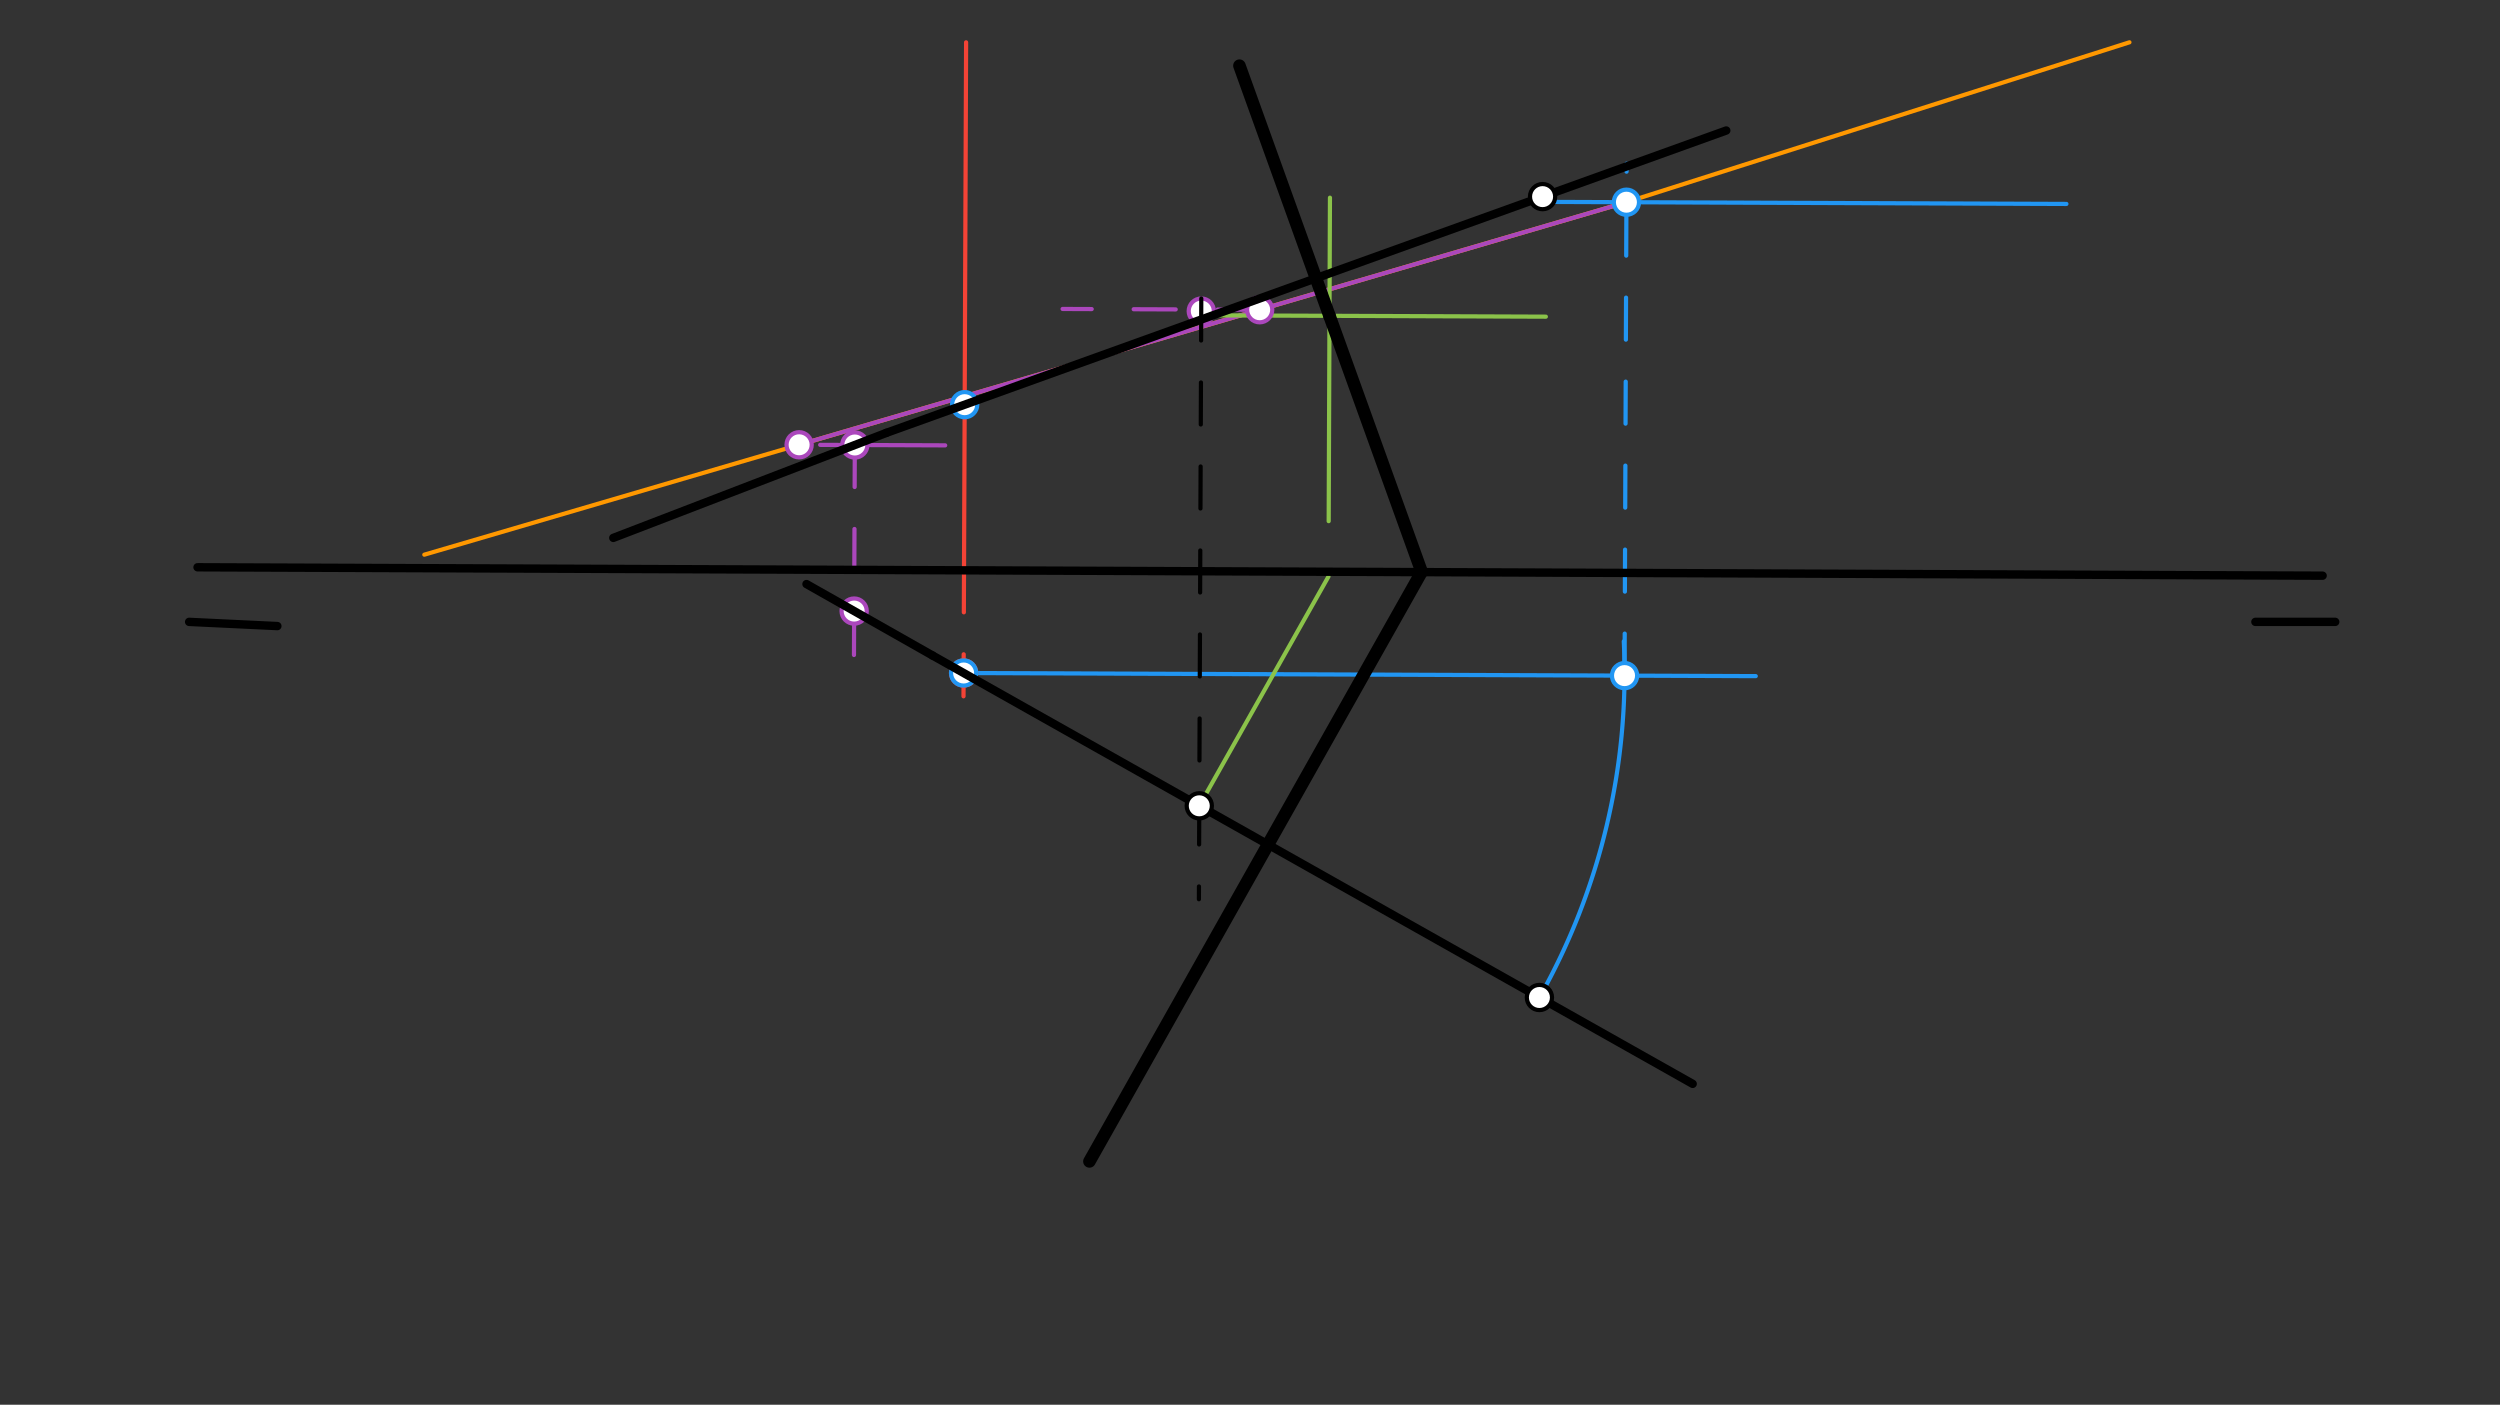 <svg xmlns="http://www.w3.org/2000/svg" class="svg--1it" height="100%" preserveAspectRatio="xMidYMid meet" viewBox="0 0 595.276 334.488" width="100%"><rect x="0" y="0" width="595.276" height="334.488" fill="#333333" stroke="none"/><defs><marker id="marker-arrow" markerHeight="16" markerUnits="userSpaceOnUse" markerWidth="24" orient="auto-start-reverse" refX="24" refY="4" viewBox="0 0 24 8"><path d="M 0 0 L 24 4 L 0 8 z" stroke="inherit"></path></marker></defs><g class="aux-layer--1FB"><g class="element--2qn"><line stroke="#F44336" stroke-dasharray="none" stroke-linecap="round" stroke-width="1" x1="230.038" x2="229.541" y1="10.075" y2="135.796"></line></g><g class="element--2qn"><line stroke="#F44336" stroke-dasharray="10" stroke-linecap="round" stroke-width="1" x1="229.541" x2="229.401" y1="135.796" y2="171.084"></line></g><g class="element--2qn"><line stroke="#2196F3" stroke-dasharray="none" stroke-linecap="round" stroke-width="1" x1="229.444" x2="418.062" y1="160.249" y2="160.994"></line></g><g class="element--2qn"><path d="M 366.551 237.514 A 157.38 157.38 0 0 0 386.643 152.717" fill="none" stroke="#2196F3" stroke-dasharray="none" stroke-linecap="round" stroke-width="1"></path></g><g class="element--2qn"><line stroke="#2196F3" stroke-dasharray="none" stroke-linecap="round" stroke-width="1" x1="369.038" x2="492.032" y1="48.075" y2="48.561"></line></g><g class="element--2qn"><line stroke="#2196F3" stroke-dasharray="10" stroke-linecap="round" stroke-width="1" x1="386.822" x2="387.304" y1="160.871" y2="38.966"></line></g><g class="element--2qn"><line stroke="#FF9800" stroke-dasharray="none" stroke-linecap="round" stroke-width="1" x1="387.268" x2="101.038" y1="48.147" y2="132.075"></line></g><g class="element--2qn"><line stroke="#FF9800" stroke-dasharray="none" stroke-linecap="round" stroke-width="1" x1="387.268" x2="507.038" y1="48.147" y2="10.075"></line></g><g class="element--2qn"><line stroke="#AB47BC" stroke-dasharray="none" stroke-linecap="round" stroke-width="1" x1="387.268" x2="190.281" y1="48.147" y2="105.907"></line></g><g class="element--2qn"><line stroke="#AB47BC" stroke-dasharray="none" stroke-linecap="round" stroke-width="1" x1="195.291" x2="225.057" y1="105.927" y2="106.045"></line></g><g class="element--2qn"><line stroke="#AB47BC" stroke-dasharray="10" stroke-linecap="round" stroke-width="1" x1="203.538" x2="203.336" y1="105.959" y2="157.068"></line></g><g class="element--2qn"><line stroke="#AB47BC" stroke-dasharray="10" stroke-linecap="round" stroke-width="1" x1="299.943" x2="253.016" y1="73.752" y2="73.567"></line></g><g class="element--2qn"><line stroke="#8BC34A" stroke-dasharray="none" stroke-linecap="round" stroke-width="1" x1="285.56" x2="316.32" y1="191.872" y2="137.289"></line></g><g class="element--2qn"><line stroke="#8BC34A" stroke-dasharray="none" stroke-linecap="round" stroke-width="1" x1="286.037" x2="368.08" y1="75.079" y2="75.403"></line></g><g class="element--2qn"><line stroke="#8BC34A" stroke-dasharray="none" stroke-linecap="round" stroke-width="1" x1="316.372" x2="316.676" y1="124.092" y2="47.074"></line></g><g class="element--2qn"><circle cx="229.444" cy="160.249" r="3" stroke="#F44336" stroke-width="1" fill="#ffffff"></circle>}</g><g class="element--2qn"><circle cx="229.696" cy="96.358" r="3" stroke="#2196F3" stroke-width="1" fill="#ffffff"></circle>}</g><g class="element--2qn"><circle cx="229.444" cy="160.249" r="3" stroke="#2196F3" stroke-width="1" fill="#ffffff"></circle>}</g><g class="element--2qn"><circle cx="386.822" cy="160.871" r="3" stroke="#2196F3" stroke-width="1" fill="#ffffff"></circle>}</g><g class="element--2qn"><circle cx="387.268" cy="48.147" r="3" stroke="#2196F3" stroke-width="1" fill="#ffffff"></circle>}</g><g class="element--2qn"><circle cx="190.281" cy="105.907" r="3" stroke="#AB47BC" stroke-width="1" fill="#ffffff"></circle>}</g><g class="element--2qn"><circle cx="203.538" cy="105.959" r="3" stroke="#AB47BC" stroke-width="1" fill="#ffffff"></circle>}</g><g class="element--2qn"><circle cx="203.382" cy="145.503" r="3" stroke="#AB47BC" stroke-width="1" fill="#ffffff"></circle>}</g><g class="element--2qn"><circle cx="299.943" cy="73.752" r="3" stroke="#AB47BC" stroke-width="1" fill="#ffffff"></circle>}</g><g class="element--2qn"><circle cx="286.038" cy="74.075" r="3" stroke="#AB47BC" stroke-width="1" fill="#ffffff"></circle>}</g></g><g class="main-layer--3Vd"><g class="element--2qn"><line stroke="#000000" stroke-dasharray="none" stroke-linecap="round" stroke-width="2" x1="47.038" x2="553.038" y1="135.075" y2="137.075"></line></g><g class="element--2qn"><line stroke="#000000" stroke-dasharray="none" stroke-linecap="round" stroke-width="2" x1="45.038" x2="66.038" y1="148.075" y2="149.075"></line></g><g class="element--2qn"><line stroke="#000000" stroke-dasharray="none" stroke-linecap="round" stroke-width="2" x1="537.038" x2="556.038" y1="148.075" y2="148.075"></line></g><g class="element--2qn"><line stroke="#000000" stroke-dasharray="none" stroke-linecap="round" stroke-width="2" x1="211.038" x2="411.038" y1="103.075" y2="31.075"></line></g><g class="element--2qn"><line stroke="#000000" stroke-dasharray="none" stroke-linecap="round" stroke-width="2" x1="222.038" x2="403.038" y1="156.075" y2="258.075"></line></g><g class="element--2qn"><line stroke="#000000" stroke-dasharray="none" stroke-linecap="round" stroke-width="2" x1="211.038" x2="146.038" y1="103.075" y2="128.075"></line></g><g class="element--2qn"><line stroke="#000000" stroke-dasharray="none" stroke-linecap="round" stroke-width="2" x1="222.038" x2="192.038" y1="156.075" y2="139.075"></line></g><g class="element--2qn"><line stroke="#000000" stroke-dasharray="10" stroke-linecap="round" stroke-width="1" x1="286.038" x2="285.472" y1="71.075" y2="214.116"></line></g><g class="element--2qn"><line stroke="#000000" stroke-dasharray="none" stroke-linecap="round" stroke-width="3" x1="316.565" x2="295.125" y1="75.2" y2="15.644"></line></g><g class="element--2qn"><line stroke="#000000" stroke-dasharray="none" stroke-linecap="round" stroke-width="3" x1="316.565" x2="338.512" y1="75.2" y2="136.164"></line></g><g class="element--2qn"><line stroke="#000000" stroke-dasharray="none" stroke-linecap="round" stroke-width="3" x1="338.512" x2="259.407" y1="136.164" y2="276.537"></line></g><g class="element--2qn"><circle cx="367.305" cy="46.819" r="3" stroke="#000000" stroke-width="1" fill="#ffffff"></circle>}</g><g class="element--2qn"><circle cx="366.551" cy="237.514" r="3" stroke="#000000" stroke-width="1" fill="#ffffff"></circle>}</g><g class="element--2qn"><circle cx="285.56" cy="191.872" r="3" stroke="#000000" stroke-width="1" fill="#ffffff"></circle>}</g></g><g class="snaps-layer--2PT"></g><g class="temp-layer--rAP"></g></svg>